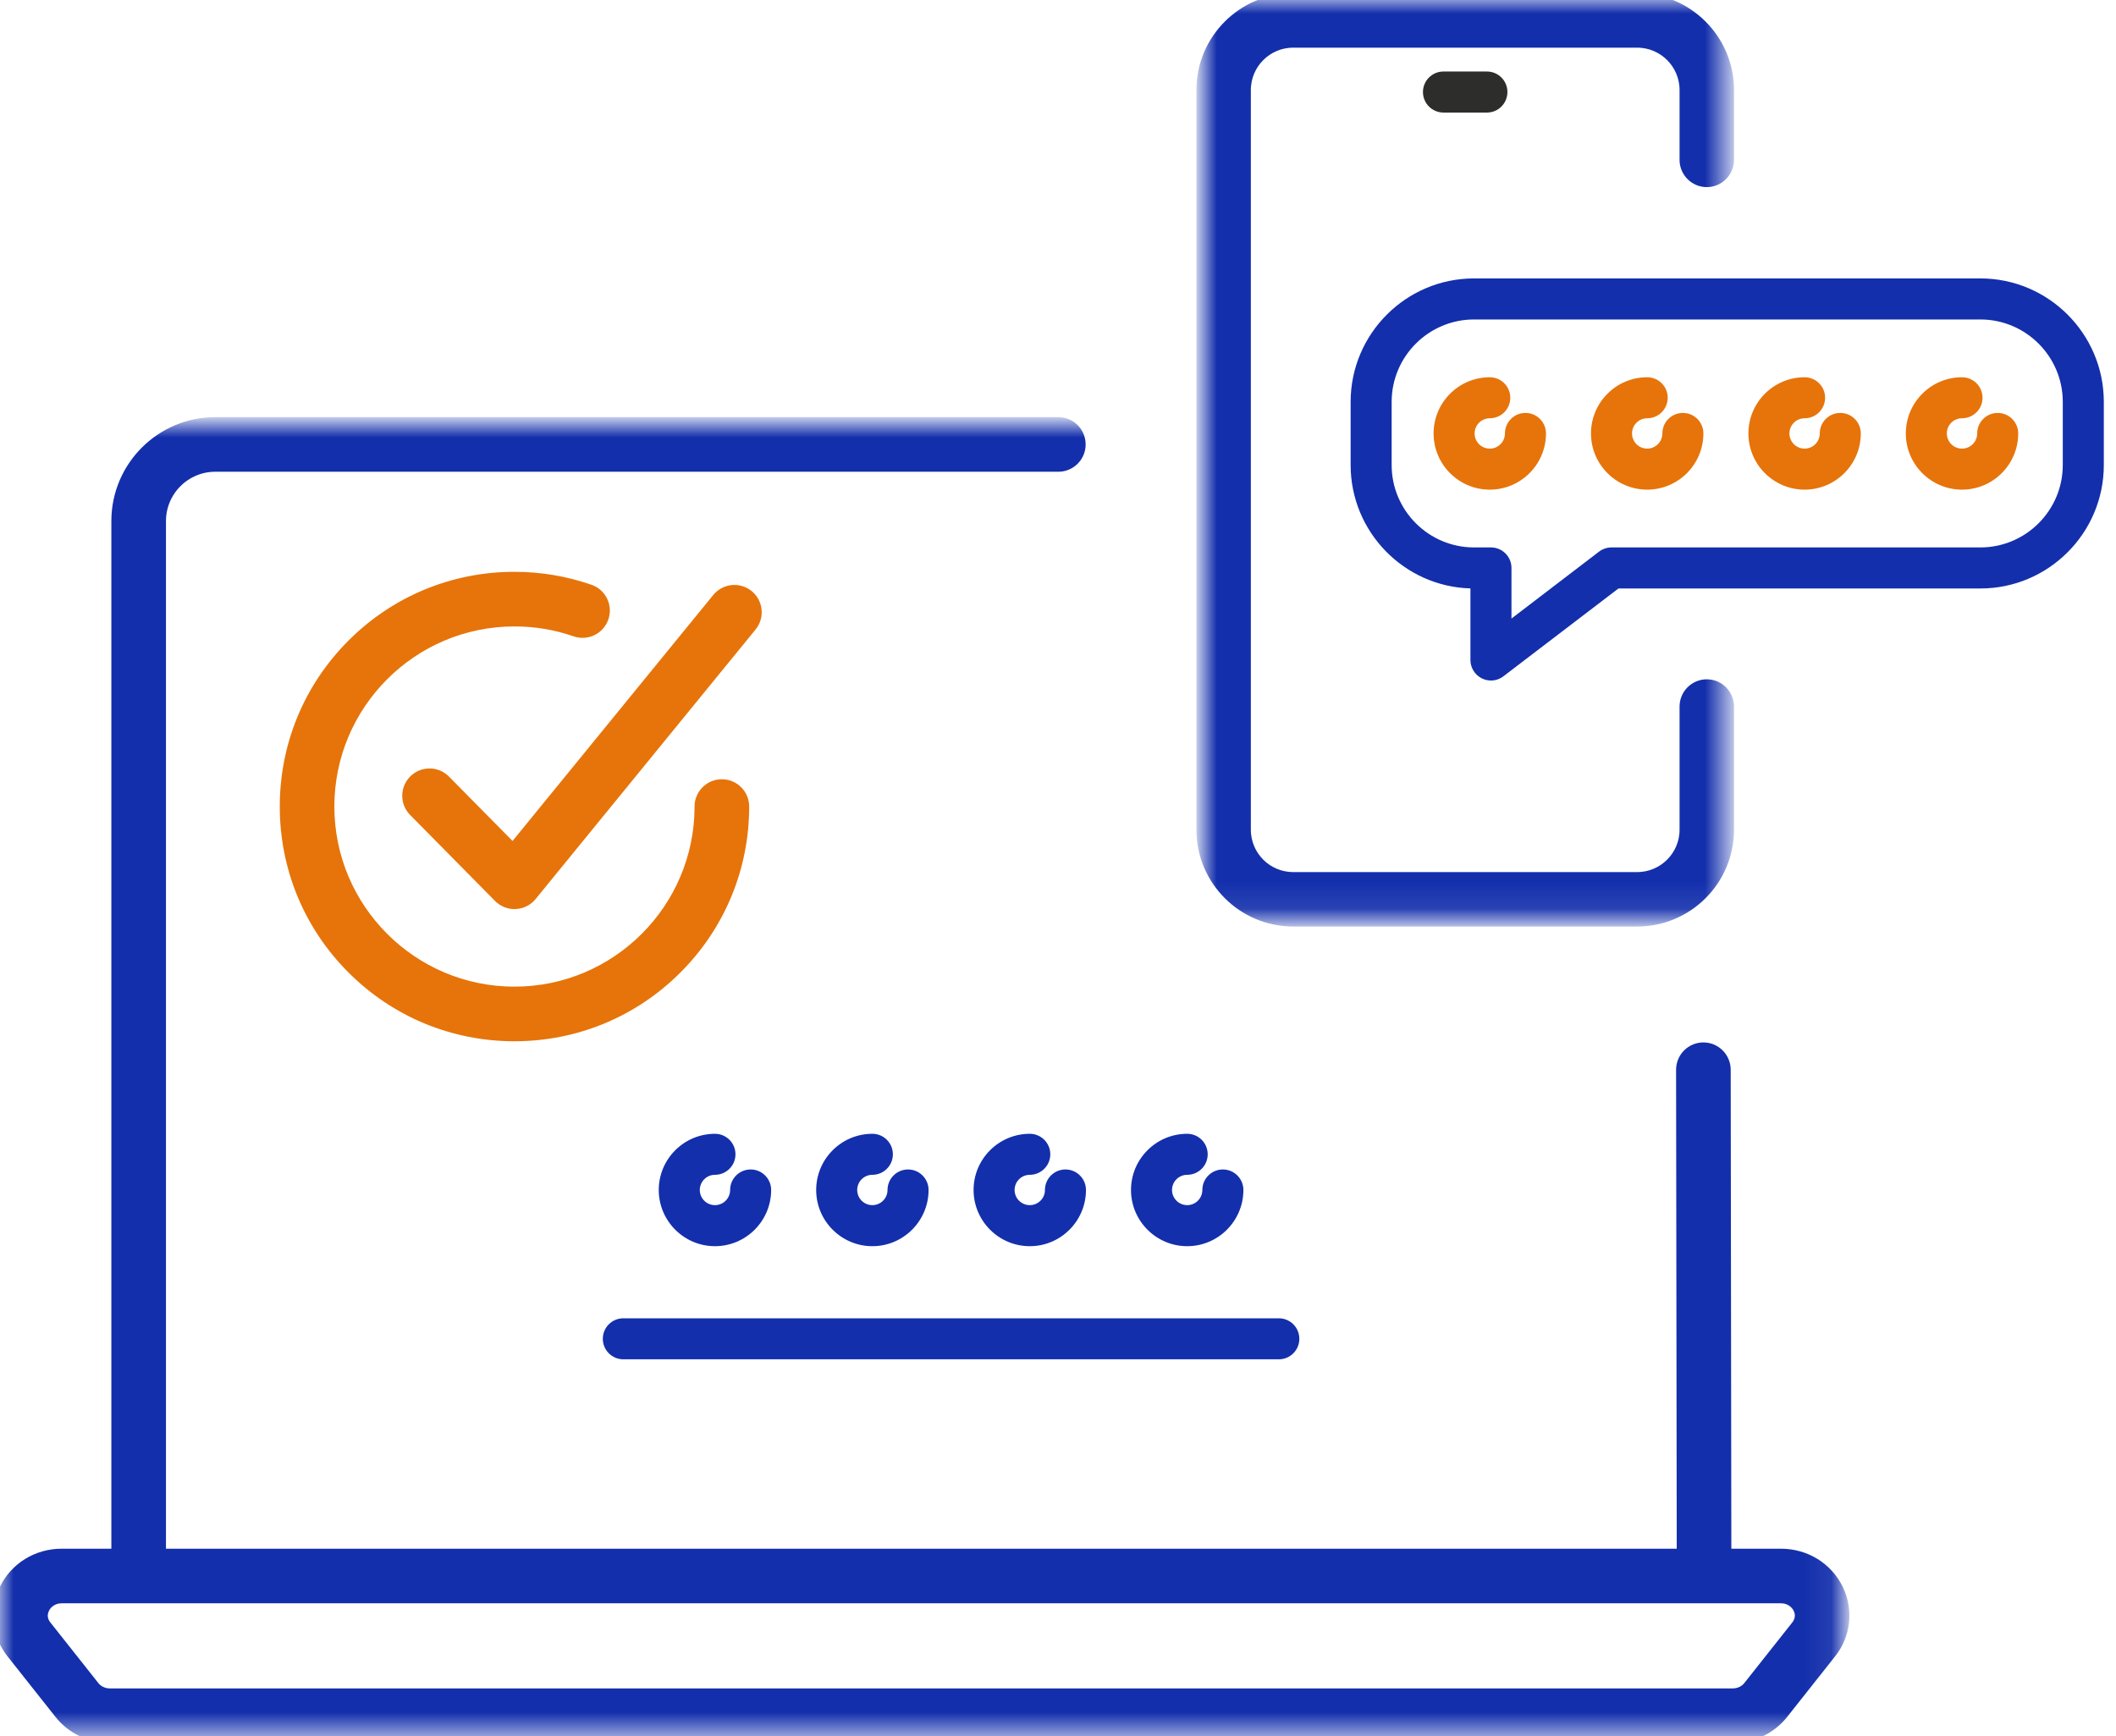 <?xml version="1.0" encoding="UTF-8"?>
<svg width="78px" height="64px" viewBox="0 0 78 64" version="1.1" xmlns="http://www.w3.org/2000/svg" xmlns:xlink="http://www.w3.org/1999/xlink">
    <title>Group 33</title>
    <defs>
        <polygon id="path-1" points="0 0 67.924 0 67.924 48.374 0 48.374"></polygon>
        <polygon id="path-3" points="0 0 19.316 0 19.316 33.903 0 33.903"></polygon>
    </defs>
    <g id="Page-1" stroke="none" stroke-width="1" fill="none" fill-rule="evenodd">
        <g id="CCB_e-Channels_offer_Full-Page_v3" transform="translate(-623, -1362)">
            <g id="Group-5" transform="translate(558, 1031)">
                <g id="Group-33" transform="translate(65, 331)">
                    <g id="Group-3" transform="translate(0, 15.626)">
                        <mask id="mask-2" fill="white">
                            <use xlink:href="#path-1"></use>
                        </mask>
                        <g id="Clip-2"></g>
                        <path d="M66.263,44.335 L64.492,46.572 C64.348,46.753 64.117,46.861 63.874,46.861 L4.05,46.861 C3.806,46.861 3.575,46.753 3.432,46.572 L1.661,44.335 C1.494,44.125 1.465,43.879 1.58,43.642 C1.677,43.44 1.912,43.224 2.278,43.224 L65.646,43.224 C66.012,43.224 66.246,43.44 66.344,43.642 C66.457,43.875 66.427,44.128 66.263,44.335 M65.646,41.711 L63.571,41.711 L63.547,23.808 C63.547,23.389 63.208,23.049 62.791,23.049 C62.373,23.049 62.034,23.389 62.034,23.806 L62.058,41.711 L5.868,41.711 L5.868,3.581 C5.868,2.441 6.796,1.513 7.936,1.513 L39.013,1.513 C39.43,1.513 39.769,1.174 39.769,0.757 C39.769,0.339 39.43,0 39.013,0 L7.936,0 C5.961,0 4.355,1.606 4.355,3.581 L4.355,41.711 L2.278,41.711 C1.387,41.711 0.597,42.199 0.217,42.983 C-0.147,43.737 -0.048,44.615 0.474,45.275 L2.246,47.512 C2.674,48.052 3.348,48.374 4.05,48.374 L63.874,48.374 C64.576,48.374 65.25,48.052 65.678,47.512 L67.449,45.275 C67.972,44.615 68.071,43.737 67.706,42.984 C67.327,42.199 66.537,41.711 65.646,41.711" id="Fill-1" stroke="#132FAC" stroke-width="0.5" fill="#132FAC" mask="url(#mask-2)"></path>
                    </g>
                    <g id="Group-6" transform="translate(44.352, 0)">
                        <mask id="mask-4" fill="white">
                            <use xlink:href="#path-3"></use>
                        </mask>
                        <g id="Clip-5"></g>
                        <path d="M3.317,33.903 L15.999,33.903 C17.828,33.903 19.316,32.415 19.316,30.586 L19.316,26.044 C19.316,25.628 18.978,25.29 18.563,25.29 C18.148,25.29 17.81,25.628 17.81,26.044 L17.81,30.586 C17.81,31.584 16.997,32.396 15.999,32.396 L3.317,32.396 C2.319,32.396 1.507,31.584 1.507,30.586 L1.507,3.317 C1.507,2.319 2.319,1.507 3.317,1.507 L15.999,1.507 C16.997,1.507 17.81,2.319 17.81,3.317 L17.81,5.893 C17.81,6.309 18.148,6.647 18.563,6.647 C18.978,6.647 19.316,6.309 19.316,5.893 L19.316,3.317 C19.316,1.488 17.828,-1.5123562e-05 15.999,-1.5123562e-05 L3.317,-1.5123562e-05 C1.488,-1.5123562e-05 0,1.488 0,3.317 L0,30.586 C0,32.415 1.488,33.903 3.317,33.903" id="Fill-4" stroke="#132FAC" stroke-width="0.5" fill="#132FAC" mask="url(#mask-4)"></path>
                    </g>
                    <path d="M53.209,2.636 C52.792,2.636 52.453,2.975 52.453,3.392 C52.453,3.81 52.792,4.149 53.209,4.149 L54.811,4.149 C55.229,4.149 55.567,3.81 55.567,3.392 C55.567,2.975 55.229,2.636 54.811,2.636 L53.209,2.636 Z" id="Fill-7" fill="#2D2D2C"></path>
                    <path d="M56.232,15.221 C55.814,15.221 55.475,15.56 55.475,15.977 C55.475,16.286 55.225,16.537 54.916,16.537 C54.608,16.537 54.357,16.286 54.357,15.977 C54.357,15.669 54.608,15.418 54.916,15.418 C55.334,15.418 55.672,15.08 55.672,14.662 C55.672,14.244 55.334,13.906 54.916,13.906 C53.774,13.906 52.845,14.835 52.845,15.977 C52.845,17.12 53.774,18.049 54.916,18.049 C56.059,18.049 56.988,17.12 56.988,15.977 C56.988,15.56 56.649,15.221 56.232,15.221" id="Fill-9" fill="#E6740A"></path>
                    <path d="M62.034,15.221 C61.616,15.221 61.278,15.56 61.278,15.977 C61.278,16.286 61.027,16.537 60.719,16.537 C60.41,16.537 60.16,16.286 60.16,15.977 C60.16,15.669 60.41,15.418 60.719,15.418 C61.136,15.418 61.475,15.08 61.475,14.662 C61.475,14.244 61.136,13.906 60.719,13.906 C59.576,13.906 58.647,14.835 58.647,15.977 C58.647,17.12 59.576,18.049 60.719,18.049 C61.861,18.049 62.79,17.12 62.79,15.977 C62.79,15.56 62.452,15.221 62.034,15.221" id="Fill-11" fill="#E6740A"></path>
                    <path d="M67.837,15.221 C67.419,15.221 67.08,15.56 67.08,15.977 C67.08,16.286 66.829,16.537 66.521,16.537 C66.213,16.537 65.962,16.286 65.962,15.977 C65.962,15.669 66.213,15.418 66.521,15.418 C66.939,15.418 67.277,15.08 67.277,14.662 C67.277,14.244 66.939,13.906 66.521,13.906 C65.379,13.906 64.45,14.835 64.45,15.977 C64.45,17.12 65.379,18.049 66.521,18.049 C67.663,18.049 68.593,17.12 68.593,15.977 C68.593,15.56 68.254,15.221 67.837,15.221" id="Fill-13" fill="#E6740A"></path>
                    <path d="M73.639,15.221 C73.221,15.221 72.883,15.56 72.883,15.977 C72.883,16.286 72.632,16.537 72.324,16.537 C72.015,16.537 71.764,16.286 71.764,15.977 C71.764,15.669 72.015,15.418 72.324,15.418 C72.741,15.418 73.08,15.08 73.08,14.662 C73.08,14.244 72.741,13.906 72.324,13.906 C71.181,13.906 70.252,14.835 70.252,15.977 C70.252,17.12 71.181,18.049 72.324,18.049 C73.466,18.049 74.395,17.12 74.395,15.977 C74.395,15.56 74.057,15.221 73.639,15.221" id="Fill-15" fill="#E6740A"></path>
                    <path d="M76.038,17.141 C76.038,18.816 74.675,20.179 73,20.179 L59.403,20.179 C59.238,20.179 59.076,20.234 58.944,20.334 L55.716,22.8 L55.716,20.935 C55.716,20.518 55.377,20.179 54.96,20.179 L54.337,20.179 C52.662,20.179 51.299,18.816 51.299,17.141 L51.299,14.814 C51.299,13.139 52.662,11.776 54.337,11.776 L73,11.776 C74.675,11.776 76.038,13.139 76.038,14.814 L76.038,17.141 Z M73,10.263 L54.337,10.263 C51.828,10.263 49.787,12.305 49.787,14.814 L49.787,17.141 C49.787,19.605 51.756,21.619 54.203,21.69 L54.203,24.328 C54.203,24.616 54.367,24.879 54.624,25.006 C54.731,25.059 54.845,25.085 54.96,25.085 C55.122,25.085 55.284,25.032 55.419,24.929 L59.659,21.692 L73,21.692 C75.509,21.692 77.551,19.65 77.551,17.141 L77.551,14.814 C77.551,12.305 75.509,10.263 73,10.263 L73,10.263 Z" id="Fill-17" fill="#132FAC"></path>
                    <path d="M26.355,43.305 C26.772,43.305 27.111,42.966 27.111,42.549 C27.111,42.131 26.772,41.793 26.355,41.793 C25.212,41.793 24.283,42.722 24.283,43.864 C24.283,45.006 25.212,45.936 26.355,45.936 C27.497,45.936 28.426,45.006 28.426,43.864 C28.426,43.447 28.088,43.108 27.67,43.108 C27.252,43.108 26.914,43.447 26.914,43.864 C26.914,44.173 26.663,44.423 26.355,44.423 C26.046,44.423 25.796,44.173 25.796,43.864 C25.796,43.556 26.046,43.305 26.355,43.305" id="Fill-19" fill="#132FAC"></path>
                    <path d="M32.157,43.305 C32.575,43.305 32.913,42.966 32.913,42.549 C32.913,42.131 32.575,41.793 32.157,41.793 C31.015,41.793 30.086,42.722 30.086,43.864 C30.086,45.006 31.015,45.936 32.157,45.936 C33.299,45.936 34.229,45.006 34.229,43.864 C34.229,43.447 33.89,43.108 33.472,43.108 C33.055,43.108 32.716,43.447 32.716,43.864 C32.716,44.173 32.465,44.423 32.157,44.423 C31.849,44.423 31.598,44.173 31.598,43.864 C31.598,43.556 31.849,43.305 32.157,43.305" id="Fill-21" fill="#132FAC"></path>
                    <path d="M38.519,43.864 C38.519,44.173 38.268,44.423 37.96,44.423 C37.651,44.423 37.4,44.173 37.4,43.864 C37.4,43.556 37.651,43.305 37.96,43.305 C38.377,43.305 38.716,42.966 38.716,42.549 C38.716,42.131 38.377,41.793 37.96,41.793 C36.817,41.793 35.888,42.722 35.888,43.864 C35.888,45.006 36.817,45.936 37.96,45.936 C39.102,45.936 40.031,45.006 40.031,43.864 C40.031,43.447 39.693,43.108 39.275,43.108 C38.857,43.108 38.519,43.447 38.519,43.864" id="Fill-23" fill="#132FAC"></path>
                    <path d="M43.762,45.936 C44.904,45.936 45.834,45.006 45.834,43.864 C45.834,43.447 45.495,43.108 45.077,43.108 C44.66,43.108 44.321,43.447 44.321,43.864 C44.321,44.173 44.07,44.423 43.762,44.423 C43.454,44.423 43.203,44.173 43.203,43.864 C43.203,43.556 43.454,43.305 43.762,43.305 C44.18,43.305 44.518,42.966 44.518,42.549 C44.518,42.131 44.18,41.793 43.762,41.793 C42.62,41.793 41.691,42.722 41.691,43.864 C41.691,45.006 42.62,45.936 43.762,45.936" id="Fill-25" fill="#132FAC"></path>
                    <path d="M21.722,21.792 C20.837,21.484 19.909,21.328 18.964,21.328 C16.72,21.328 14.61,22.202 13.023,23.789 C11.436,25.376 10.563,27.486 10.563,29.73 C10.563,31.974 11.436,34.084 13.023,35.671 C14.61,37.258 16.72,38.132 18.964,38.132 C21.208,38.132 23.318,37.258 24.905,35.671 C26.492,34.084 27.366,31.974 27.366,29.73 C27.366,29.312 27.027,28.974 26.61,28.974 C26.192,28.974 25.853,29.312 25.853,29.73 C25.853,33.529 22.763,36.619 18.964,36.619 C15.165,36.619 12.075,33.529 12.075,29.73 C12.075,25.931 15.165,22.841 18.964,22.841 C19.74,22.841 20.501,22.968 21.226,23.22 C21.62,23.357 22.051,23.149 22.188,22.754 C22.326,22.36 22.117,21.929 21.722,21.792" id="Fill-27" stroke="#E6740A" stroke-width="0.5" fill="#E6740A"></path>
                    <path d="M27.55,21.982 C27.227,21.718 26.75,21.766 26.486,22.089 L18.911,31.373 L16.372,28.801 C16.078,28.504 15.599,28.501 15.302,28.795 C15.005,29.088 15.002,29.567 15.295,29.864 L18.426,33.035 C18.568,33.179 18.762,33.26 18.964,33.26 C18.976,33.26 18.988,33.26 19,33.259 C19.214,33.249 19.414,33.148 19.55,32.982 L27.658,23.046 C27.922,22.722 27.874,22.246 27.55,21.982" id="Fill-29" stroke="#E6740A" stroke-width="0.5" fill="#E6740A"></path>
                    <path d="M22.977,50.106 L47.14,50.106 C47.558,50.106 47.896,49.767 47.896,49.35 C47.896,48.932 47.558,48.594 47.14,48.594 L22.977,48.594 C22.559,48.594 22.221,48.932 22.221,49.35 C22.221,49.767 22.559,50.106 22.977,50.106" id="Fill-31" fill="#132FAC"></path>
                </g>
            </g>
        </g>
    </g>
</svg>